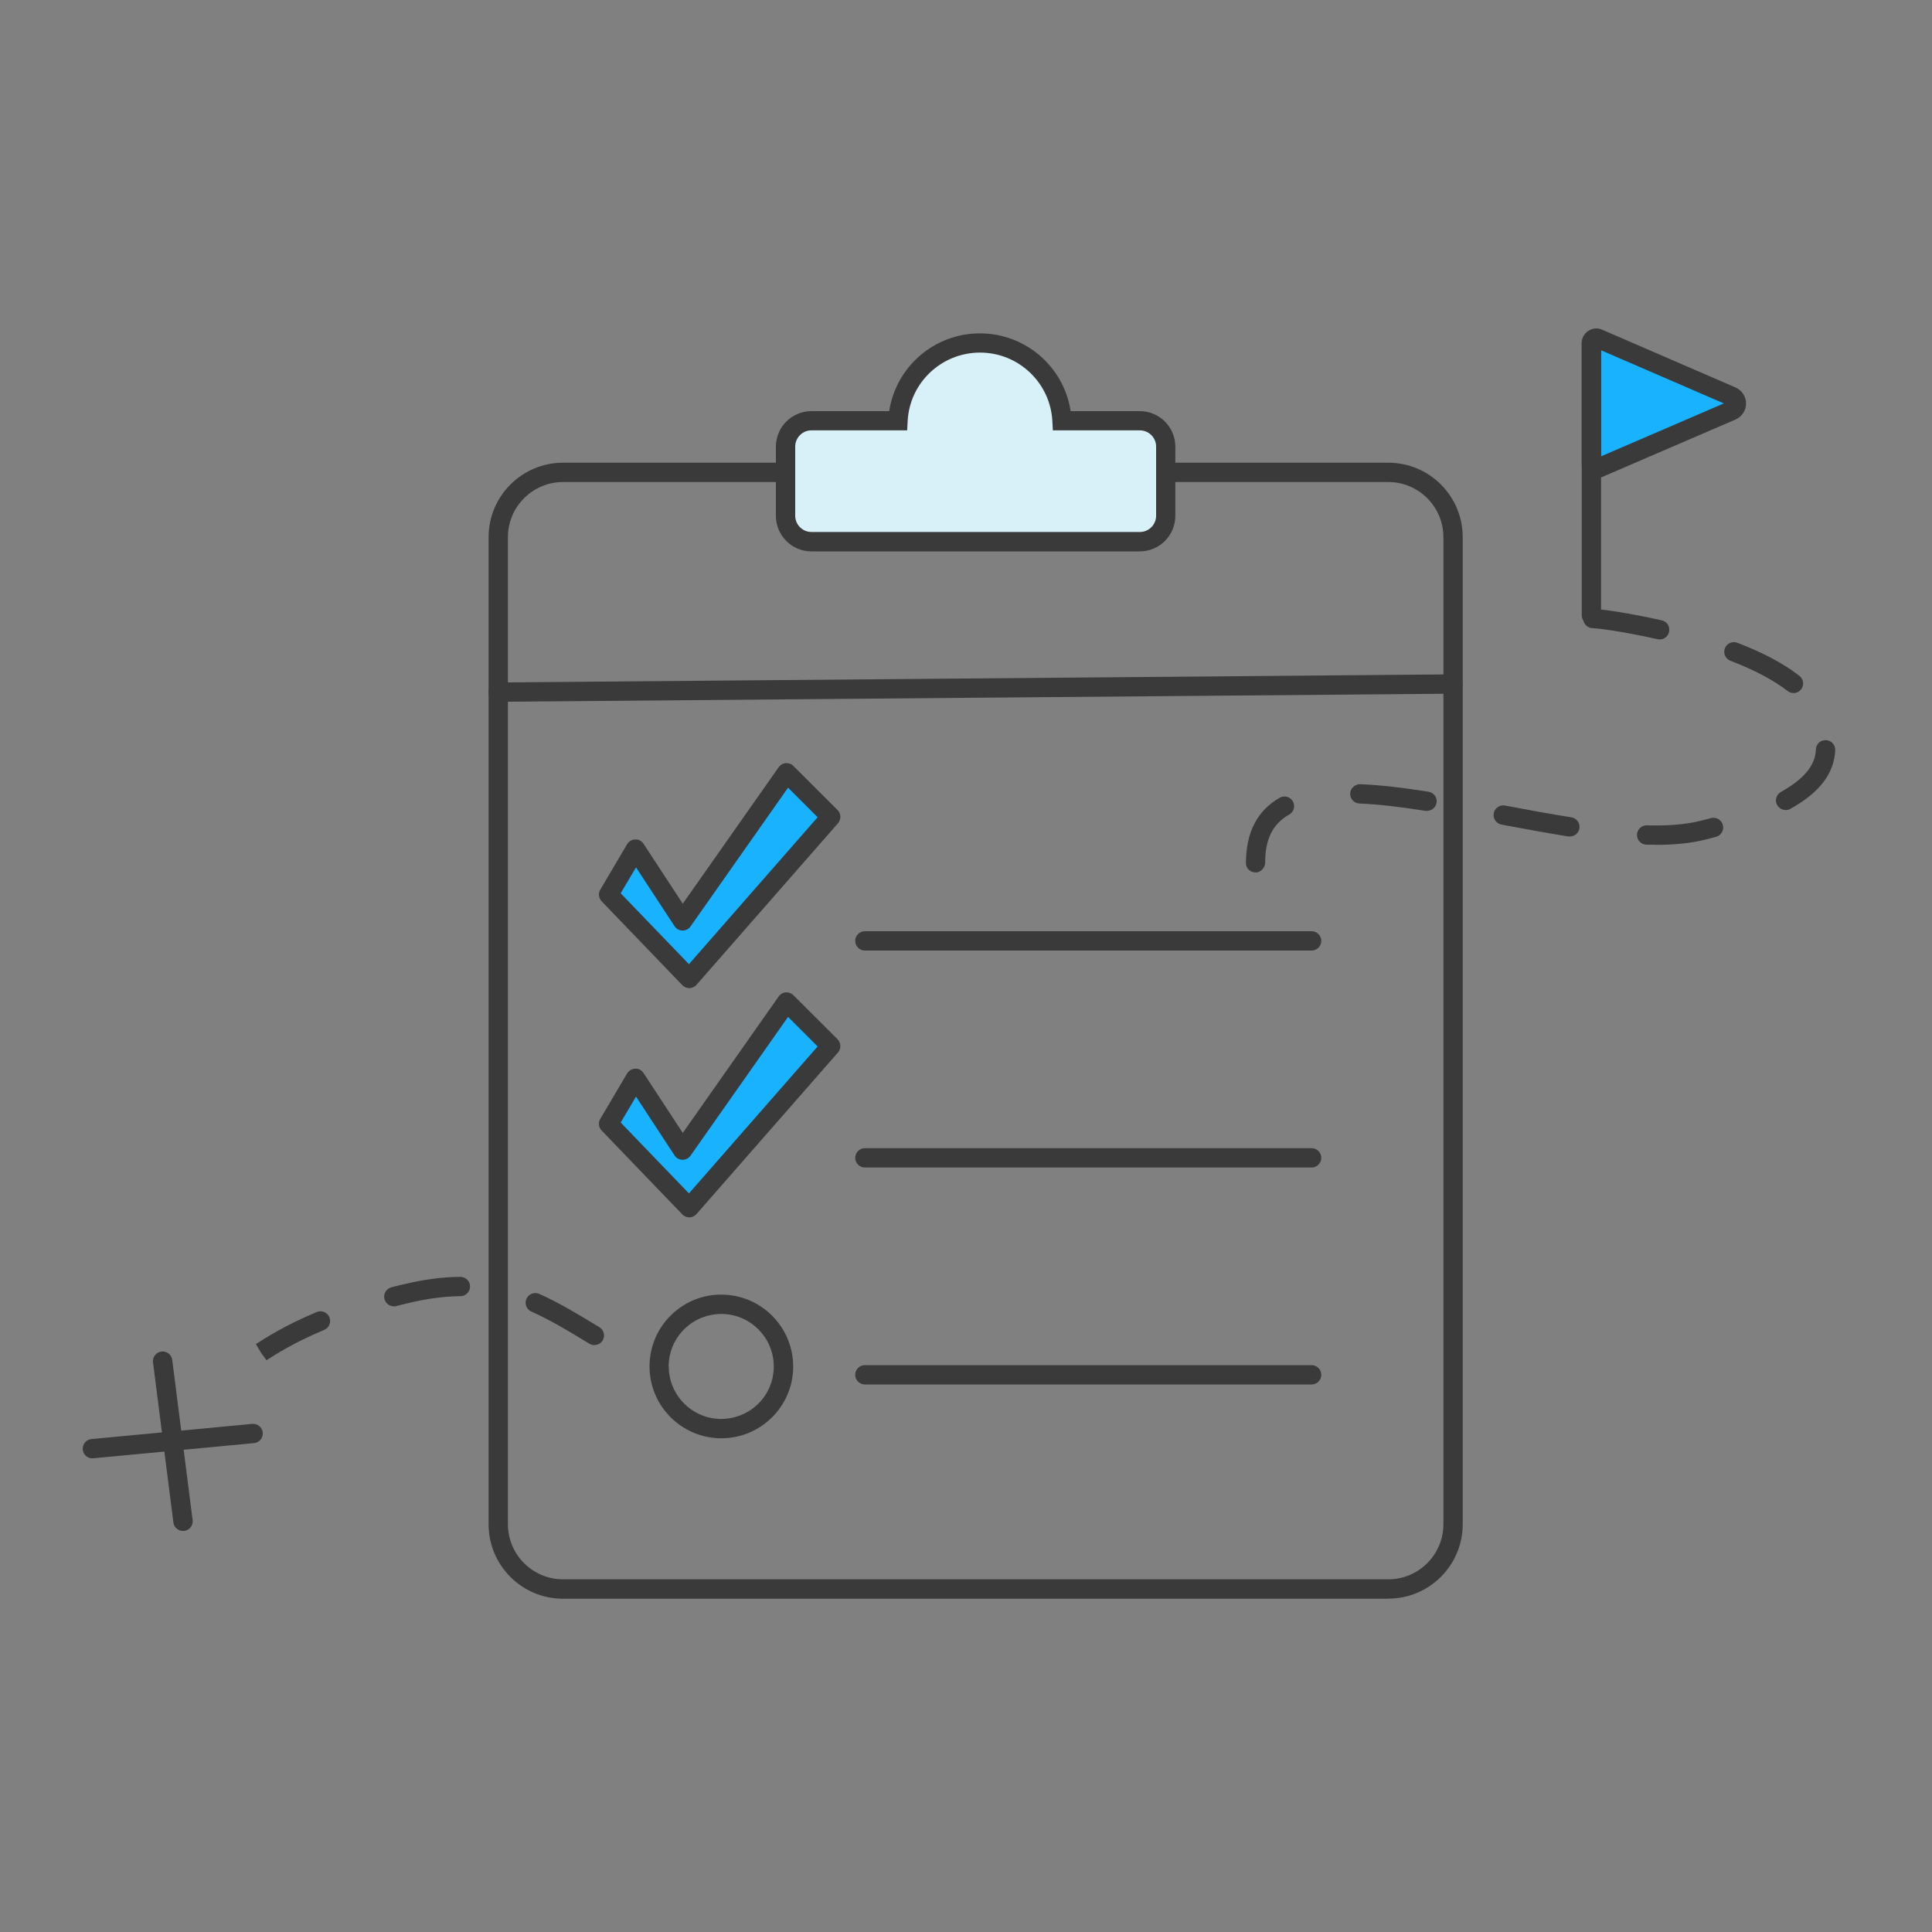 <?xml version="1.0" encoding="utf-8"?>
<svg xmlns="http://www.w3.org/2000/svg" id="a" viewBox="0 0 200 200">
  <rect x="0" y="0" width="200" height="200" fill="#808080" stroke="none"/>
  <path d="M143.72,165.5H58.28c-4.25,0-7.7-3.45-7.7-7.7V55.6c0-4.25,3.46-7.7,7.7-7.7h85.44c4.25,0,7.7,3.45,7.7,7.7v102.19c0,4.25-3.46,7.7-7.7,7.7ZM58.28,49.9c-3.14,0-5.7,2.56-5.7,5.7v102.19c0,3.14,2.56,5.7,5.7,5.7h85.44c3.14,0,5.7-2.56,5.7-5.7V55.6c0-3.14-2.56-5.7-5.7-5.7H58.28Z" fill="#3a3a3a" stroke-width="0"/>
  <path d="M51.58,72.65c-.55,0-1-.44-1-.99,0-.55.44-1,.99-1.01l98.84-.84h0c.55,0,1,.44,1,.99,0,.55-.44,1-.99,1.01l-98.84.84h0Z" fill="#3a3a3a" stroke-width="0"/>
  <path d="M120.69,46.24v7.16c0,1.49-1.2,2.68-2.68,2.68h-34c-1.49,0-2.68-1.2-2.68-2.68v-7.16c0-1.49,1.2-2.68,2.68-2.68h8.96c.23-4.49,3.95-8.05,8.49-8.05s8.26,3.56,8.49,8.05h8.06c1.49,0,2.68,1.2,2.68,2.68Z" fill="#d8f1f9" stroke-width="0"/>
  <path d="M118,57.08h-34c-2.03,0-3.68-1.65-3.68-3.68v-7.16c0-2.03,1.65-3.68,3.68-3.68h8.05c.7-4.59,4.66-8.05,9.39-8.05s8.7,3.47,9.39,8.05h7.16c2.03,0,3.68,1.65,3.68,3.68v7.16c0,2.03-1.65,3.68-3.68,3.68ZM84,44.55c-.93,0-1.68.76-1.68,1.68v7.16c0,.93.76,1.68,1.68,1.68h34c.93,0,1.68-.76,1.68-1.68v-7.16c0-.93-.76-1.68-1.68-1.68h-9.01l-.05-.95c-.21-3.98-3.5-7.1-7.49-7.1s-7.29,3.12-7.49,7.1l-.05.95h-9.91Z" fill="#3a3a3a" stroke-width="0"/>
  <path d="M74.67,148.89s-.07,0-.1,0c-4.1-.06-7.39-3.44-7.33-7.54v-.13c.07-1.95.86-3.75,2.25-5.1,1.42-1.38,3.3-2.14,5.29-2.1,4.1.06,7.38,3.44,7.33,7.54-.05,4.06-3.38,7.33-7.43,7.33ZM69.23,141.47c.01,2.96,2.4,5.38,5.36,5.42,1.46,0,2.82-.53,3.87-1.54,1.04-1.01,1.62-2.37,1.64-3.82.04-2.99-2.36-5.47-5.36-5.51-1.46,0-2.82.52-3.87,1.54-1.04,1.01-1.63,2.37-1.65,3.82v.09Z" fill="#3a3a3a" stroke-width="0"/>
  <polygon points="65.78 87.91 70.65 95.34 81.43 80 86 84.56 71.35 101.29 63 92.62 65.78 87.91" fill="#19b2ff" stroke-width="0"/>
  <path d="M71.35,102.29c-.27,0-.53-.11-.72-.31l-8.35-8.68c-.31-.32-.37-.82-.14-1.2l2.78-4.71c.18-.3.49-.48.84-.49.34-.03.67.16.86.45l4.06,6.2,9.93-14.13c.17-.24.44-.4.73-.42.3-.02.59.08.79.29l4.57,4.56c.37.37.39.97.05,1.37l-14.65,16.73c-.18.21-.45.33-.73.34,0,0-.02,0-.02,0ZM64.25,92.47l7.07,7.34,13.32-15.21-3.06-3.06-10.1,14.37c-.19.27-.49.42-.83.42-.33,0-.64-.17-.82-.45l-3.99-6.09-1.58,2.67Z" fill="#3a3a3a" stroke-width="0"/>
  <path d="M135.78,98.4h-46.25c-.55,0-1-.45-1-1s.45-1,1-1h46.25c.55,0,1,.45,1,1s-.45,1-1,1Z" fill="#3a3a3a" stroke-width="0"/>
  <path d="M135.78,120.86h-46.25c-.55,0-1-.45-1-1s.45-1,1-1h46.25c.55,0,1,.45,1,1s-.45,1-1,1Z" fill="#3a3a3a" stroke-width="0"/>
  <path d="M135.78,143.32h-46.25c-.55,0-1-.45-1-1s.45-1,1-1h46.25c.55,0,1,.45,1,1s-.45,1-1,1Z" fill="#3a3a3a" stroke-width="0"/>
  <polygon points="65.78 111.63 70.65 119.06 81.43 103.73 86 108.28 71.35 125.02 63 116.34 65.78 111.63" fill="#19b2ff" stroke-width="0"/>
  <path d="M71.35,126.02c-.27,0-.53-.11-.72-.31l-8.35-8.68c-.31-.32-.37-.82-.14-1.2l2.78-4.71c.18-.3.49-.48.84-.49.34-.03.67.16.86.45l4.06,6.2,9.93-14.13c.17-.24.44-.4.73-.42.3-.02.58.08.79.29l4.57,4.56c.37.37.39.97.05,1.37l-14.65,16.73c-.18.21-.45.33-.73.34,0,0-.02,0-.02,0ZM64.25,116.2l7.07,7.34,13.32-15.21-3.06-3.06-10.1,14.37c-.19.27-.49.42-.83.42-.33,0-.64-.17-.82-.45l-3.99-6.09-1.58,2.67Z" fill="#3a3a3a" stroke-width="0"/>
  <path d="M18.94,158.48c-.5,0-.93-.37-.99-.87l-2.11-16.58c-.07-.55.32-1.05.87-1.12.55-.07,1.05.32,1.12.87l2.11,16.58c.07.55-.32,1.05-.87,1.12-.04,0-.08,0-.13,0Z" fill="#3a3a3a" stroke-width="0"/>
  <path d="M9.56,150.97c-.51,0-.95-.39-.99-.91-.05-.55.35-1.04.9-1.09l16.64-1.57c.54-.05,1.04.35,1.09.9.05.55-.35,1.04-.9,1.09l-16.64,1.57s-.06,0-.09,0Z" fill="#3a3a3a" stroke-width="0"/>
  <path d="M27.58,140.81l-.58-.81-.51-.86c.96-.62,2.96-1.92,6.3-3.32.51-.21,1.09.03,1.31.54.21.51-.03,1.1-.54,1.31-3.17,1.33-5.07,2.56-5.99,3.15ZM27,140h0,0ZM61.53,139.25c-.18,0-.36-.05-.52-.15-2.08-1.27-4.05-2.46-6.01-3.33-.5-.23-.73-.82-.5-1.32.22-.5.81-.73,1.32-.51,2.06.92,4.09,2.15,6.23,3.45.47.29.62.9.34,1.37-.19.31-.52.48-.86.48ZM40.77,135.23c-.44,0-.85-.3-.97-.75-.14-.53.18-1.08.72-1.22.37-.1.75-.19,1.14-.28,2.18-.53,4.15-.79,6-.8h0c.55,0,1,.44,1,.99,0,.55-.44,1-.99,1.01-1.7.01-3.52.26-5.55.75-.38.09-.75.18-1.11.28-.08.02-.17.03-.25.03Z" fill="#3a3a3a" stroke-width="0"/>
  <path d="M129.98,90.31c-.55,0-1-.4-1-.95,0-3.21,1.18-5.46,3.5-6.78.48-.27,1.09-.1,1.36.38.27.48.1,1.09-.38,1.36-1.7.96-2.49,2.54-2.49,4.95,0,.55-.45,1.05-1,1.05ZM171.43,87.45c-.33,0-.66,0-1-.01-.55-.02-.99-.48-.97-1.03.02-.55.48-1,1.03-.97,2.18.06,4.04-.09,5.55-.47.37-.09.73-.19,1.08-.28.54-.14,1.08.17,1.23.71.14.53-.17,1.08-.71,1.23-.36.1-.74.19-1.12.29-1.46.36-3.12.54-5.1.54ZM162.51,86.6c-.05,0-.1,0-.16-.01-2.25-.36-4.56-.79-6.92-1.23-.54-.1-.9-.63-.8-1.17.1-.54.63-.9,1.17-.8,2.35.44,4.64.87,6.87,1.22.55.09.92.6.83,1.14-.08.49-.5.84-.99.84ZM147.73,83.95c-.05,0-.1,0-.16-.01-2.77-.44-4.94-.68-6.84-.76-.55-.02-.98-.49-.96-1.04.02-.55.51-.97,1.04-.96,1.98.08,4.23.33,7.07.78.55.09.92.6.83,1.14-.08.49-.5.84-.99.84ZM184.85,83.85c-.35,0-.69-.19-.88-.51-.27-.48-.09-1.09.39-1.36,3.15-1.75,3.57-3.35,3.62-4.4.02-.55.47-.99,1.04-.96.55.02.98.49.96,1.04-.1,2.4-1.61,4.39-4.64,6.07-.15.09-.32.13-.48.13ZM185.66,71.74c-.21,0-.43-.07-.61-.21-1.45-1.12-3.44-2.18-5.92-3.13-.51-.2-.77-.78-.57-1.29.2-.52.78-.77,1.29-.57,2.66,1.02,4.82,2.17,6.42,3.42.44.34.52.97.18,1.4-.2.25-.49.39-.79.39ZM171.81,66.19c-.07,0-.15,0-.22-.02-3.7-.84-6.36-1.14-6.7-1.14-.55,0-1-.45-1-1,0-.55.45-1,1-1h0c.69,0,3.66.4,7.14,1.19.54.12.88.66.75,1.2-.11.46-.52.78-.97.78Z" fill="#3a3a3a" stroke-width="0"/>
  <path d="M165.45,48.45l13.81-5.95c.65-.28.65-1.2,0-1.48l-13.81-5.97c-.34-.15-.71.1-.71.47v12.48c0,.37.37.61.71.47Z" fill="#19b2ff" stroke-width="0"/>
  <path d="M165.25,49.5c-.29,0-.58-.08-.83-.25-.43-.28-.68-.75-.68-1.26v-12.48c0-.51.25-.98.68-1.26.43-.28.96-.33,1.43-.12l13.81,5.98c.66.29,1.09.94,1.09,1.66s-.43,1.37-1.09,1.66l-13.81,5.95c-.19.08-.4.12-.6.12ZM165.74,36.26v10.98l12.71-5.48-12.71-5.5Z" fill="#3a3a3a" stroke-width="0"/>
  <path d="M164.74,64.69c-.55,0-1-.45-1-1v-28.18c0-.55.45-1,1-1s1,.45,1,1v28.18c0,.55-.45,1-1,1Z" fill="#3a3a3a" stroke-width="0"/>
</svg>